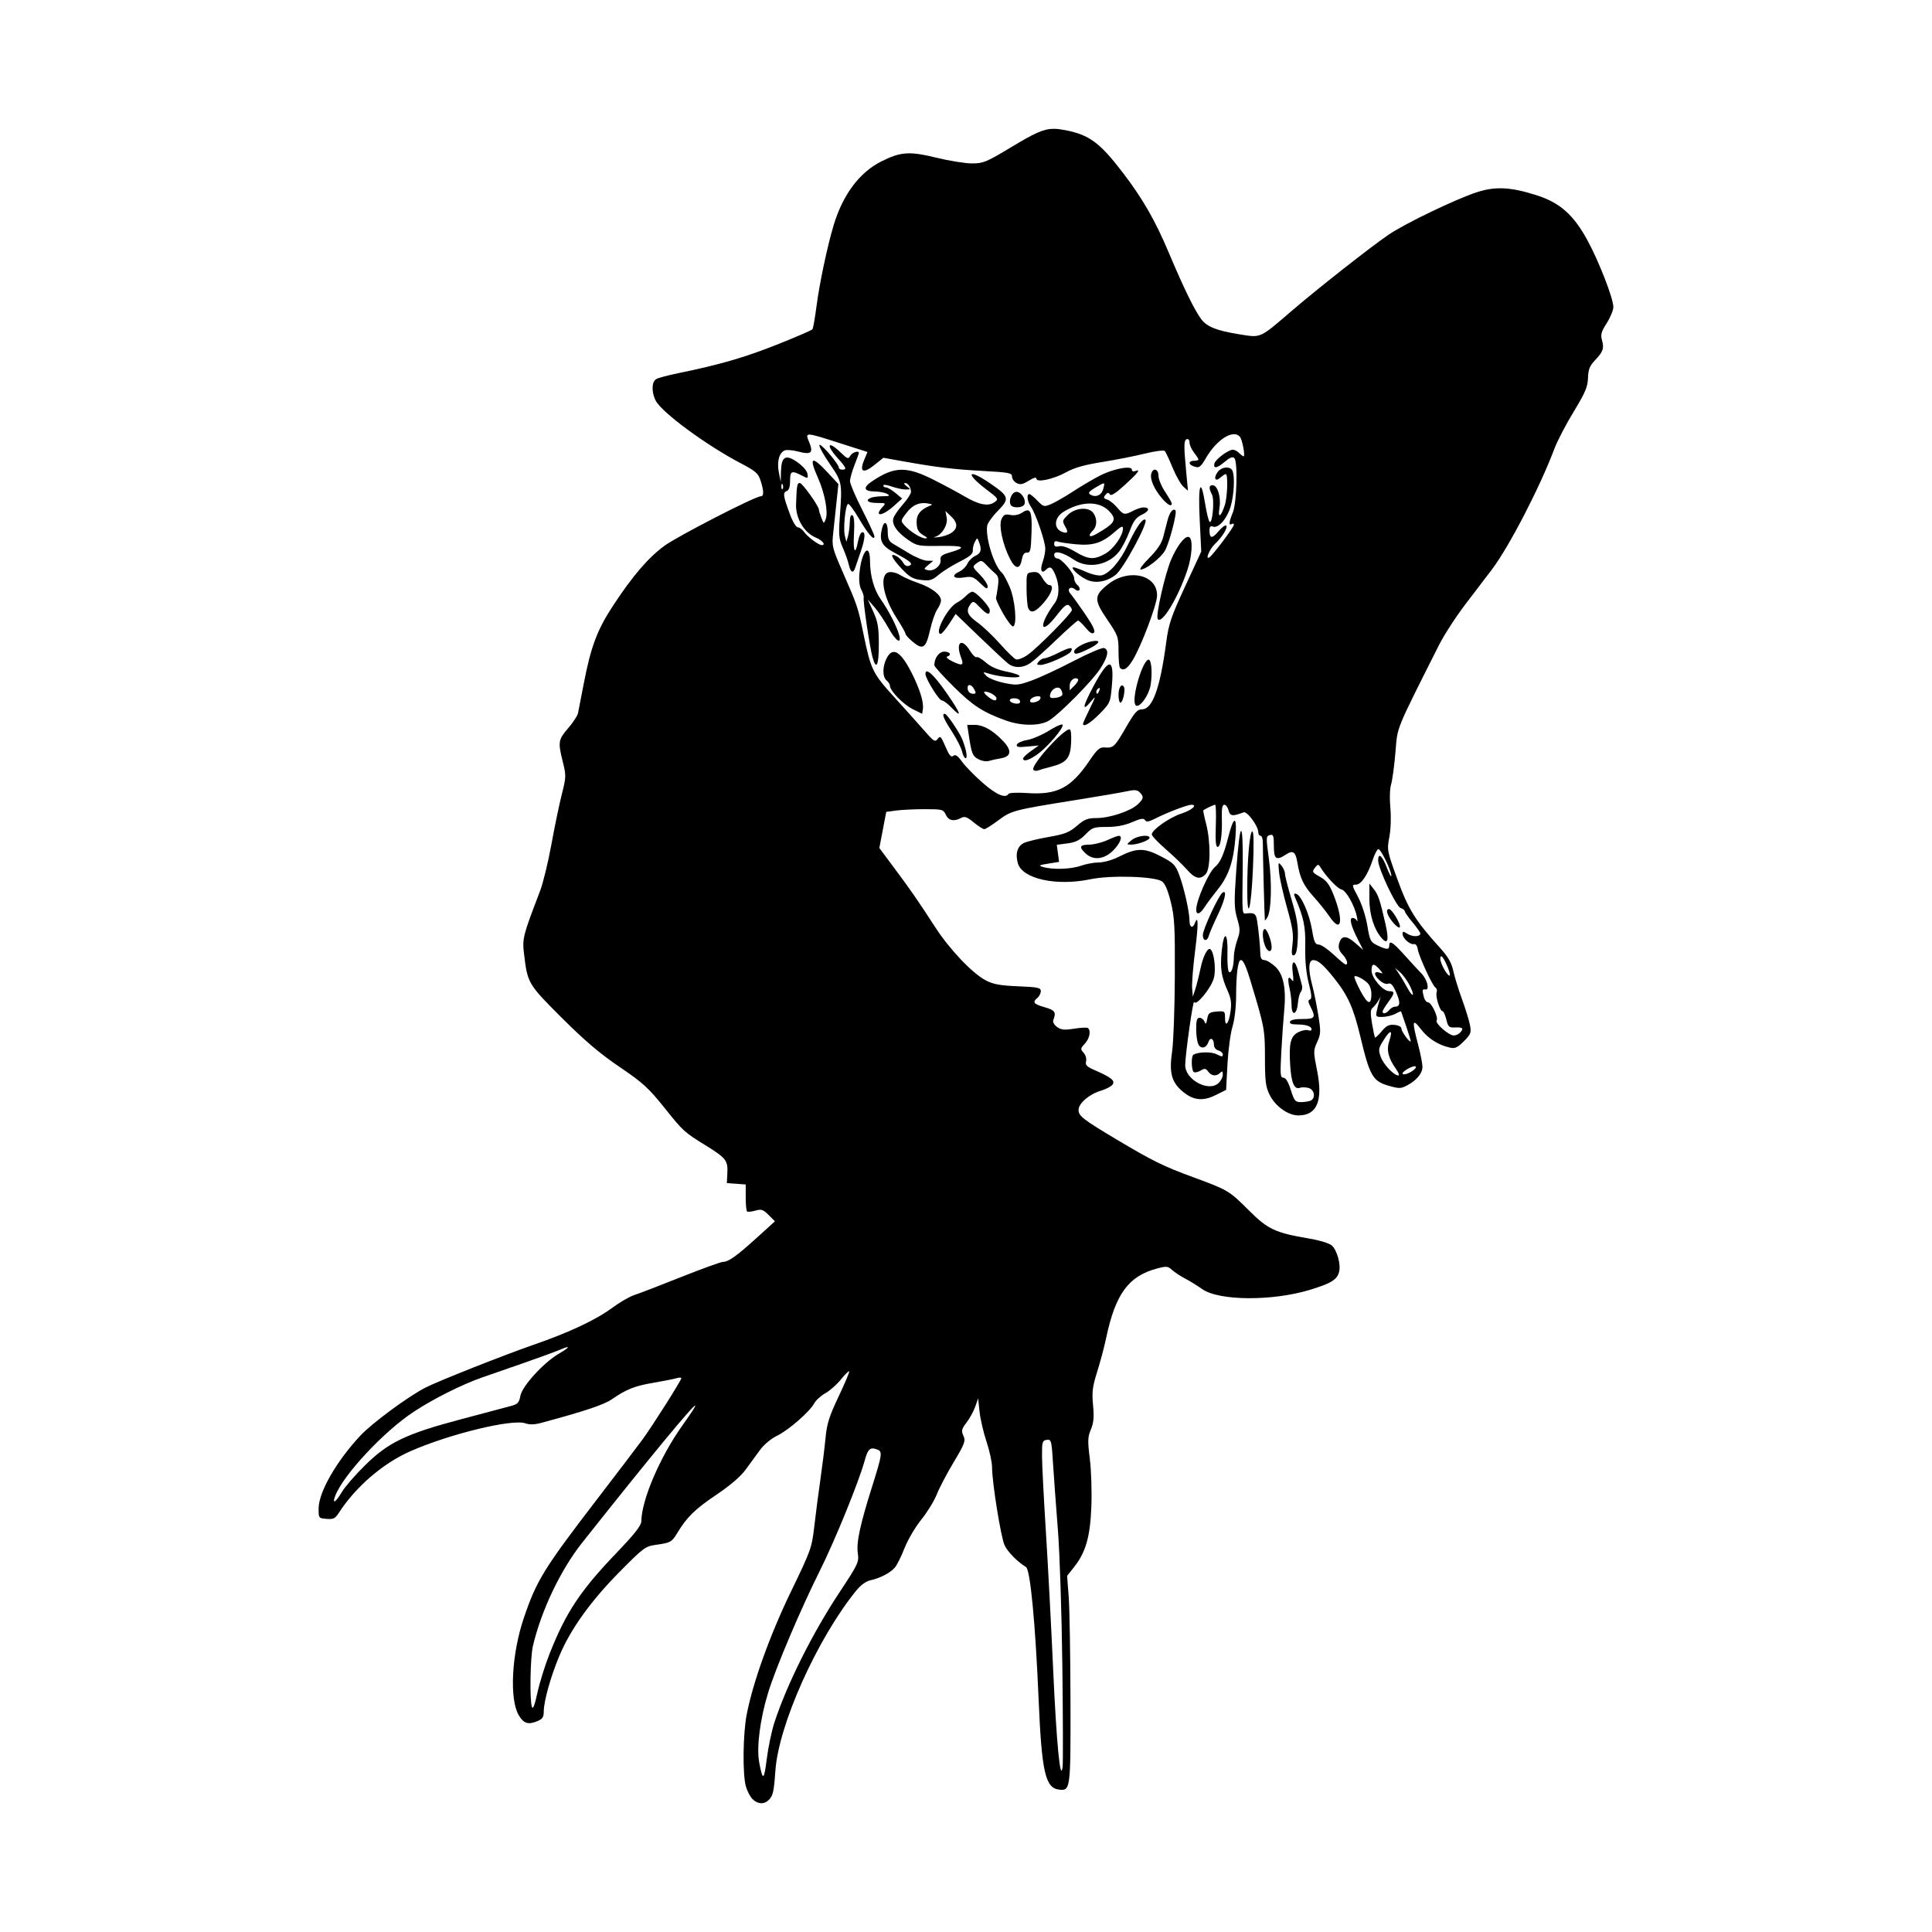 <svg width="1500" height="1500" viewBox="0 0 1500 1500" xmlns="http://www.w3.org/2000/svg">
  <!-- Original SVG transformiert und zentriert -->
  <svg x="247.372" y="100.0" width="1005.256" height="1300" viewBox="0 0 2223.41 2875.32">
    000/svg" viewBox="0 0 2223.41 2875.32">
  <path id="path556" d="M1262.06,0c-17.68.15-33.61,7.98-72.28,31.28-43.01,25.92-48.38,28.16-67.68,28.16-11.53,0-38.96-4.39-60.97-9.75-46.68-11.38-61.32-10.41-94.68,6.26-37.73,18.85-66.39,57.28-82.22,110.21-10.72,35.87-24.14,99.36-29.17,138-2.65,20.36-5.81,38.38-7.03,40.06-1.22,1.67-28.8,13.61-61.28,26.51-55.56,22.07-98.12,34.38-169.5,49-16.73,3.43-33.44,7.86-37.15,9.84-8.29,4.44-8.89,22.43-1.25,37.22,10.56,20.43,86.69,76.48,146.25,107.69,25.24,13.22,29.88,17.25,33.73,29.29,5.95,18.57,6.07,27.3.37,27.3-9.63,0-143.33,68.77-165.67,85.21-27.66,20.36-54.56,51.77-88.06,102.82-27.28,41.57-38,70.28-50.43,134.98-4.32,22.5-8.63,44.68-9.58,49.28s-8.57,16.28-16.94,25.95c-17.08,19.74-17.72,23.81-9.13,58.07,5.8,23.11,5.71,25.78-1.8,55.5-4.34,17.17-12.42,56.08-17.95,86.48-5.53,30.39-14.34,66.4-19.56,80.03-29.48,76.83-30.54,81.01-27.29,107.95,6.03,50.12,6.79,51.4,64.65,109.18,39.46,39.41,65.34,61.43,99.17,84.35,39.94,27.07,49.72,35.94,76.69,69.6,33.37,41.64,33.77,41.99,73.11,66.39,33.03,20.48,36.59,25.15,35.49,46.49l-.88,17.15,16.2,1.17,16.2,1.17v22.01c0,12.11.99,23,2.19,24.2,1.21,1.21,7.61.64,14.23-1.26,10.54-3.02,13.39-2.1,22.9,7.42l10.87,10.87-30.65,27.81c-34.95,31.71-49.11,41.84-58.56,41.87-3.64.01-36.22,11.82-72.4,26.24-36.18,14.42-72.2,28.27-80.04,30.77-7.84,2.5-24.86,12.36-37.81,21.89-28.76,21.17-73.46,42.12-136.56,64-49.93,17.31-162.49,61.91-183.81,72.83-29.94,15.33-91.89,61.01-112.22,82.76C30.98,2287.6.35,2340.83.04,2368.5c-.2,17.29-.09,17.43,13.53,18.57,11.5.96,14.84-.58,20.6-9.53,29.25-45.45,76.24-85.95,124-106.89,67.36-29.54,174.38-55.48,196.74-47.69,7.47,2.6,16.04,2.34,27.92-.87,73.56-19.85,106.77-30.91,119.98-39.94,26.16-17.89,39.5-23.23,71.75-28.73,17.16-2.93,35.05-6.46,39.77-7.84,4.72-1.39,8.57-1.45,8.57-.13,0,3.63-49.26,81.4-66.64,105.2-8.42,11.53-42.74,56.67-76.27,100.32-93.04,121.11-105.76,141.68-127.68,206.52-20.87,61.73-24.9,138.89-8.71,166.62,8.35,14.29,16.25,16.87,31.9,10.39,9.02-3.74,11.13-6.92,11.13-16.79,0-17.42,11.97-60.08,26.75-95.32,19.17-45.71,53.64-93.88,102.79-143.66,41.35-41.87,44.91-44.55,62.43-46.99,25.73-3.58,27.78-4.7,37.31-20.45,16.56-27.36,30.45-40.94,67.04-65.56,24.17-16.27,41.76-31.38,50.45-43.36,7.34-10.11,18.56-25.46,24.95-34.1,6.6-8.92,19.03-19.24,28.81-23.9,19.35-9.22,56.23-41.36,63.9-55.7,2.78-5.19,11.38-13,19.11-17.34,7.73-4.34,19.73-14.97,26.67-23.6,6.94-8.64,13.35-14.97,14.25-14.07.9.9-7.23,20.3-18.05,43.12-16.36,34.48-20.18,46.65-22.62,71.98-1.61,16.77-5.54,48.49-8.72,70.5s-7.85,57.8-10.37,79.55c-4.44,38.3-5.69,41.82-39.88,112.42-36.25,74.87-65.74,156.71-76.37,211.97-6.43,33.42-7.22,102.25-1.42,123.14,2.22,8,7.36,17.86,11.41,21.91,8.92,8.92,19.98,9.47,28.06,1.39,7.17-7.17,8.74-14.15,11.22-49.89,5.48-78.85,71.26-225.81,138.2-308.71,8.33-10.32,17.18-16.83,25.21-18.56,16.36-3.52,33.71-12.56,41.71-21.72,3.56-4.08,11.07-19.12,16.68-33.44,5.62-14.31,18.54-36.32,28.72-48.9,10.18-12.58,22.05-31.85,26.37-42.81s17.45-36.01,29.19-55.67c19.29-32.33,20.9-36.69,16.85-45.58-3.9-8.57-3.21-11.49,5.37-22.74,5.42-7.1,12.11-19.34,14.88-27.19l5.03-14.28,2.42,22.86c1.33,12.58,6.71,35.73,11.95,51.45,5.24,15.72,9.51,35.44,9.51,43.82-.03,25.72,15.25,120.94,21.54,134.18,5.46,11.5,21.73,28.02,36.74,37.31,7.42,4.59,16.1,95.83,21.74,228.46,5.25,123.38,11.51,150.92,34.94,153.76,19.75,2.39,20.06-.01,19.72-153.07-.17-77.82-1.54-157.82-3.04-177.77l-2.72-36.27,11.57-14.56c20.42-25.7,28.05-52.2,30.05-104.46.99-25.71-.2-62.62-2.65-82.02-3.87-30.79-3.64-37.18,1.82-50.25,4.82-11.54,5.68-21.14,3.74-41.84-2.13-22.69-1.02-31.59,7.1-57.34,5.29-16.76,12.19-42.68,15.32-57.59,15.93-75.79,38.27-106.47,87.08-119.57,16.49-4.42,18.92-4.21,26.1,2.31,4.36,3.95,14.46,10.62,22.44,14.81,7.98,4.19,21.17,12.32,29.3,18.07,28.97,20.48,120.91,21.01,185.97,1.06,35.68-10.94,45.86-17.27,49.21-30.62,3.23-12.86-3.51-37.08-12.61-45.31-4.14-3.74-20.92-8.87-39.08-11.94-58.01-9.8-70.43-15.61-103.27-48.34-33.87-33.77-35.99-35.03-94.57-56.52-51.28-18.82-70.52-28.22-129.31-63.24-60.91-36.28-68.59-42.18-68.59-52.7,0-11.27,18.24-26.97,38.32-32.99,8.31-2.49,17.17-7.01,19.69-10.04,5.59-6.73-1.43-12.72-28.77-24.58-15.16-6.57-18.03-9.35-16.34-15.81,1.17-4.46-.62-10.79-4.15-14.69-5.75-6.36-5.61-7.48,2.05-15.63,8.31-8.85,11-23.29,5.02-26.98-1.77-1.1-12.43-.54-23.68,1.24-16.55,2.62-22.1,2.04-29.06-3-5.12-3.71-7.7-8.54-6.38-11.94,5.23-13.44,2.96-16.8-14.82-21.91-19.23-5.53-21.56-8.58-12.38-16.2,3.14-2.61,5.72-7.77,5.72-11.47,0-5.88-4.88-6.92-39.06-8.31-30.85-1.26-42.48-3.38-55.35-10.09-23.1-12.05-62.14-53.1-87.07-91.59-29.78-45.96-41.04-62.22-70.26-101.48l-25.54-34.3,5.91-31.01,5.91-31.01,17.03-2.33c9.37-1.28,31.41-2.33,48.98-2.33,30.37,0,32.16.47,36.28,9.53,4.62,10.13,14.03,12.11,26.34,5.53,6.1-3.26,10.07-1.86,21.58,7.62,7.76,6.39,15.9,11.62,18.1,11.62s12.97-6.74,23.93-14.98c22.48-16.89,26.49-17.95,132.29-34.86,39.82-6.36,79.78-13.22,88.81-15.23,12.91-2.88,17.58-2.48,21.91,1.85,7.53,7.53,6.96,10.98-3.38,20.69-12.24,11.5-48.12,23.47-70.36,23.47-15.6,0-20.88,2.07-34.08,13.37-13.12,11.23-20.81,14.28-48.1,19.03-17.86,3.12-36.91,7.68-42.32,10.15-11.65,5.31-15.71,18.11-11.06,34.87,7.49,27.01,65.94,39.94,124.93,27.62,34.23-7.14,108.67-5.02,122.33,3.5,5.23,3.26,10.11,14.4,15.24,34.82,6.64,26.38,7.5,42.05,7.13,129.11-.23,54.49-2.32,112.08-4.63,127.97-5.24,35.97-1.3,52.15,16.5,67.79,18.83,16.53,35.62,18.73,58.07,7.59l18.13-8.99,2.31-43.82c1.27-24.1,5.13-53.14,8.57-64.52,3.7-12.2,6.28-34.1,6.31-53.35.05-36.8,3.22-61.23,7.94-61.23,5.41,0,10.16,12.19,26.13,67.01,14.36,49.3,15.42,56.2,15.42,100.37,0,39.91,1.23,49.97,7.76,63.45,9.64,19.91,31.8,35.93,49.72,35.93,32.01,0,42.47-25.26,32.01-77.26-6.46-32.14-6.46-34.03.19-48.76,6.32-14.02,6.48-18,1.84-46.59-2.79-17.19-7.35-39.84-10.14-50.32-7.43-27.91-6.79-43.82,1.74-43.82,8.05,0,17.32,8.07,35.7,31.06,23.63,29.56,33.35,51.21,44.99,100.19,15.86,66.76,21.4,76.58,47.5,84.17,18.82,5.47,21.78,5.47,32.25.06,16.59-8.58,27.01-21.08,26.93-32.32-.04-5.37-3.44-22.62-7.56-38.34-10.76-41.04-9.94-45.54,4.76-26.36,12.4,16.17,29.66,27.2,49.79,31.8,8.88,2.03,13.02.16,24.02-10.85,12.04-12.04,13.04-14.66,10.59-27.7-1.49-7.92-7.65-27.96-13.7-44.53-6.05-16.57-12.8-38.54-15-48.81-3.02-14.07-8.87-24.06-23.7-40.43-41.58-45.93-53.62-65.41-72.36-117.02-17.67-48.67-17.91-49.94-13.7-72.36,2.51-13.36,3.22-34.23,1.71-50.32-1.49-15.85-.94-32.81,1.29-40.05,2.13-6.91,5.47-31.43,7.42-54.51,3.89-46.01-1.33-33.1,74.45-183.99,8.73-17.38,29.22-49.1,45.55-70.5,16.32-21.4,36.83-48.32,45.57-59.82,29.47-38.8,82.52-141.29,107.54-207.76,4.91-13.04,19.74-41.51,32.96-63.26,19.99-32.91,24.13-42.65,24.62-57.92.47-14.73,2.85-20.76,12.07-30.51,14.06-14.87,15.95-20.41,11.89-34.78-2.59-9.17-1.1-14.4,8.21-28.91,6.25-9.75,11.37-22.25,11.37-27.78,0-14.56-24.43-77.55-44.24-114.08-23.82-43.93-47.34-64.89-87.11-77.64-44.88-14.39-71.41-15.72-103.45-5.2-36.74,12.07-123.23,53.73-151.33,72.91-31.22,21.3-121.26,92.12-166.43,130.91-55.3,47.48-52.09,46.03-88.9,40.16-39.57-6.31-56.56-13.03-66.34-26.26-11.62-15.72-30.01-53.38-54.84-112.3-24.5-58.14-46.03-95.47-81.85-141.93-38.17-49.5-56.27-62.54-97.69-70.4-7.19-1.36-13.28-2.16-19.17-2.11h0ZM1572.04,524.41c4.13,0,7.64,1.51,10.17,4.72,4.1,5.21,9.33,33.34,6.2,33.34-1.07,0-4.51-2.57-7.65-5.72-3.14-3.14-7.91-5.72-10.6-5.72-8.03,0-30.63,16.92-31.98,23.95-1.79,9.3,4.48,8.1,18.29-3.52,8.51-7.16,13.13-8.88,16.04-5.97,6.21,6.21,4.2,77.2-2.66,93.6-6.61,15.83-7.3,22.95-1.89,19.6,2.1-1.3,3.81-.8,3.81,1.11,0,4.26-36.28,52.57-42.25,56.25-7.54,4.66.67-14.77,9.86-23.35,12.2-11.38,22.45-28.08,19.2-31.27-1.54-1.51-7.47,2.84-13.2,9.67-11.06,13.19-15.53,12.76-15.53-1.49,0-6.36,1.62-8.15,5.91-6.5,9.22,3.54,24.1-13.33,30.36-34.41,5.78-19.47,7.47-50.38,3.33-61.15-3.35-8.74-19.17-7.39-25.89,2.21-7.32,10.45-3.67,17.06,5.07,9.15,3.62-3.28,7.74-5.96,9.15-5.96,4.21,0,2.89,39.78-1.77,53.73-6.87,20.55-12.08,22.95-9.03,4.16,2.97-18.28-3.32-38.84-11.88-38.84-6.34,0-6.7,5.42-1.06,15.96,4.61,8.61,1.13,50.21-3.93,47.08-1.64-1.02-5.07-14.76-7.62-30.54-7.71-47.8-12.44-34.65-9.48,26.35l2.68,55.04-27.65,59.8c-24.28,52.52-28.25,64.26-32.55,96.44-10.58,79.06-23.55,114.76-41.7,114.76-7.84,0-12.51,5.26-27.05,30.46-19.61,33.99-21.87,36.15-36.66,35.03-8.85-.67-12.84,2.77-26.59,23.02-31.64,46.59-55.2,58.79-106.71,55.26-16.44-1.13-30.85-.5-32.02,1.4-5.13,8.31-20.56,1.8-43.92-18.53-13.8-12.01-29.83-28.34-35.61-36.29-7.91-10.86-11.73-13.45-15.38-10.42-3.72,3.09-6.86-.62-13.41-15.85-7.6-17.67-9.09-19.15-13.38-13.29-4.36,5.96-6.61,4.55-23.38-14.66-10.2-11.69-33.5-37.67-51.76-57.73-36.55-40.14-39.61-46.48-52.29-107.95-9.47-45.93-10.18-48.04-35.62-106.22-18.05-41.29-18.83-44.46-16.38-66.69,1.42-12.84,4.01-37.06,5.76-53.83l3.18-30.49-17.64-19.05c-28.37-30.65-33.67-28.07-17.39,8.47,11.64,26.12,17.8,58.96,13.27,70.75-3.18,8.27-3.32,8.22-7.45-2.3-2.31-5.9-4.2-12.09-4.2-13.76,0-6.11-28.45-46.01-32.8-46.01-4.65,0-5.33,3.83-6.5,36.5-.86,24.05,13.81,48.85,33.84,57.22,11.55,4.83,18.02,13.03,10.23,12.96-5.34-.05-24.21-14.09-29.96-22.29-3.15-4.49-8.07-8.17-10.95-8.17s-8.73-9.36-13.01-20.8c-12.22-32.67-13.17-38.83-6.39-41.44,4.09-1.57,6-7.2,6-17.66,0-16.96,2.55-18.18,19.54-9.4,11.27,5.83,11.51,5.77,10.29-2.7-.72-5-8.04-13.43-17.28-19.91-20.23-14.19-27.59-9.98-28.21,16.16l-.42,17.64-3.23-16.39c-3.64-18.49.59-33.97,10.31-37.7,3.5-1.34,14.09-.37,23.53,2.15,21.62,5.78,25.9,2.01,18.31-16.16-7.39-17.68-7.75-17.69,52.19,1.47l47.9,15.31-5.75,13.77c-8.57,20.51-1.64,23.98,17.37,8.71l15.63-12.56,35.19,6.29c57.01,10.2,85.67,13.63,137.13,16.42,43.47,2.36,48.59,3.37,48.59,9.57,0,3.81,3.5,8.8,7.77,11.09,6.2,3.32,10.45,2.51,20.96-3.99,8.36-5.17,13.18-6.46,13.18-3.54,0,7.38,29.75.92,51.45-11.17,13.5-7.53,31.27-12.57,60.97-17.29,23.05-3.67,56.17-10.19,73.59-14.49,18.06-4.46,32.92-6.36,34.57-4.43,1.59,1.86,7.61,14.81,13.39,28.78,5.78,13.97,14.05,28.54,18.39,32.39l7.89,7-2.87-30.49c-4.47-47.44-4.35-56.31.82-58.08,2.74-.93,4.76,1.53,4.76,5.8s3.43,11.79,7.62,17.12c4.19,5.33,7.62,10.7,7.62,11.95s-3.43,2.26-7.62,2.26c-9.09,0-10.11,5.85-1.6,9.12,10.46,4.01,12.47,2.71,22.66-14.68,14.2-24.22,34.3-40.15,47.79-40.13h0ZM860.56,542.64c-.32-.03-.53.09-.62.37-.83,2.49,7.16,17.06,17.76,32.39,21.3,30.81,21.6,32.39,17.39,90.15-2.33,31.91-1.7,38.55,5.09,53.91,4.26,9.63,8.92,22.83,10.34,29.34,2.88,13.13,7.59,15.36,10.86,5.16,1.18-3.67,5.7-16.91,10.05-29.43,7.58-21.78,7.84-35.36.59-30.88-1.87,1.16-4.52,8.06-5.89,15.35-4.61,24.59-8.54,17.19-6.81-12.82,1.14-19.65.27-30.7-2.55-32.44-2.85-1.76-4.4,2.2-4.65,11.88-.21,7.98-1.6,18.8-3.09,24.04l-2.71,9.53-2.67-10.37c-3.08-11.97.83-51.81,5.36-54.6,1.68-1.04,9.92,9.87,18.32,24.24,15.59,26.7,27.1,40.05,27.1,31.45,0-2.47-9.43-23.01-20.96-45.64-11.53-22.63-20.96-44.76-20.96-49.18s3.43-16.73,7.62-27.37c4.19-10.63,7.62-20.13,7.62-21.1,0-4.75-11.52-.94-14.81,4.9-3.39,6.03-4.98,5.48-16.57-5.72-22.07-21.33-25.92-13.37-4.83,9.98,14.79,16.37,16.03,19.56,7.62,19.56-3.14,0-5.72-1.49-5.72-3.31,0-5.88-28.14-38.99-32.9-39.38h0ZM1388.57,581.91c-10.73.08-30.4,5.33-46.37,13.4-11.02,5.57-31.72,17.74-46.02,27.06-14.29,9.31-31.62,19.29-38.52,22.17-11.98,5-13.01,4.74-23.31-6.02-5.93-6.19-12.18-11.26-13.88-11.26-5.16,0-3.47,13.01,2.87,22.06,8.28,11.82,24.52,59.46,24.52,71.91,0,5.65-2.04,15.93-4.54,22.84-4.88,13.51-1.97,20.79,5.37,13.45,7.2-7.2,10.63-5.39,16.52,8.71,7.42,17.77,6.96,37.14-1.15,48.19-28.75,39.18-25.34,58.28,3.7,20.74,12.19-15.75,17.22-19.77,20.94-16.68,2.69,2.23,4.89,5.77,4.89,7.87,0,5.41-59.24,65.42-76.15,77.14-7.77,5.38-16.75,8.78-19.96,7.55-3.21-1.23-15.52-13.21-27.37-26.62-11.85-13.41-29.21-29.89-38.59-36.62-17.64-12.67-20.5-20.01-12.21-31.35,4.47-6.11,5.69-5.72,15.96,4.99,12.44,12.98,17.31,14.53,17.31,5.51,0-6.78-23.61-32.01-29.96-32.01-2.22,0-7.11,3.2-10.86,7.1-3.75,3.91-10.79,9.17-15.65,11.7-16.18,8.43-39.63,53.6-27.82,53.6,1.85,0,8.38-7.71,14.51-17.14l11.15-17.14,41.7,40.16c22.93,22.09,45.08,42.66,49.22,45.72,10.04,7.43,24.55,6.99,36.83-1.13,5.53-3.65,25.72-21.65,44.87-39.99,19.15-18.34,36.06-33.36,37.58-33.38,1.52-.02,7.38,5.55,13.01,12.39,7.14,8.66,11.46,11.21,14.27,8.44,2.81-2.78-1.84-12.52-15.46-32.39-10.72-15.63-21.96-31.25-24.99-34.71-6.74-7.7.19-13.8,8.15-7.19,3.1,2.57,6.1,2.88,7.41.76,1.21-1.96-.35-5.68-3.47-8.27-3.12-2.59-5.67-7.87-5.67-11.73,0-8.6-21.64-33.96-28.98-33.96-2.93,0-5.32-2.76-5.32-6.13,0-8.13,15.12-4.44,33.77,8.23,24.07,16.35,59.7,9.77,78.13-14.44,5.2-6.84,13.19-22.39,17.74-34.57,6.58-17.62,10.89-23.39,21.09-28.26,12.98-6.19,14.21-12.49,2.43-12.45-3.54.01-11.35,2.58-17.36,5.72-14.85,7.74-16.75,7.36-27.61-5.54-5.2-6.18-12.89-12.32-17.1-13.66-6.23-1.98-6.79-3.47-3.03-8.01,3.54-4.26,5.31-4.48,7.51-.92,2,3.24,9.66-1.51,25.11-15.56,23.33-21.22,28.81-28.4,18.73-24.54-3.51,1.35-6.04.33-6.04-2.42,0-2.32-3.03-3.35-7.91-3.31h0ZM1436.07,585.3c-2.45-.02-4.98,2.23-6.25,7.11-2.41,9.23,4.82,26.01,17.88,41.5,9.88,11.72,17.4,15.85,17.37,9.53,0-1.57-5.15-10.58-11.42-20.01-6.27-9.43-11.42-21.86-11.42-27.63-.01-6.73-3.01-10.49-6.16-10.51ZM1001.06,585.48h0c-16.38.13-31.53,6.84-51.39,20.31-15.14,10.26-13.36,16.72,4.67,16.97,8.33.11,18.19,1.98,21.91,4.14,5.54,3.23,4.25,3.96-7.22,4.05-7.69.06-16.69,1.16-20.01,2.43-11.25,4.32-6.09,9.12,9.81,9.12s15.54.32,9.53,6.97c-15.56,17.19-.79,16.23,18.78-1.23l14.93-13.31-11.43-9.53c-6.29-5.24-13.58-9.54-16.2-9.55-2.62-.01-4.76-1.53-4.76-3.38s6.43-1.07,14.29,1.74c7.86,2.8,18.58,5.12,23.82,5.15,9.19.04,9.27-.15,2.13-5.55-4.07-3.08-5.46-5.59-3.08-5.59,5.19,0,10.24,7.39,10.4,15.24.06,3.14-6.13,12.75-13.76,21.36-7.63,8.6-15.02,19.24-16.41,23.64-3.35,10.56,5.66,23.86,25.41,37.49,15.03,10.37,17.58,10.85,55.45,10.31,41.46-.59,45.85,2.53,15.87,11.28-13.83,4.04-16.72,6.41-15.79,12.96,1.37,9.71-11.91,20.1-22.24,17.4-6.92-1.81-6.86-2.25,1.2-8.98l8.48-7.08-10.23-.13c-5.62-.07-19.34-5.58-30.48-12.24-11.14-6.66-24.12-14.42-28.83-17.24-6.6-3.94-8.58-8.62-8.58-20.28,0-16.63-6.14-20.46-9.75-6.09-5.43,21.65-.91,30.35,22.17,42.6,27.13,14.41,32.09,18.93,24.1,21.99-3.61,1.39-7.45-.61-9.87-5.12-2.18-4.07-7.35-9.21-11.49-11.42-12.85-6.88-8.87,2.89,8.82,21.61,13.54,14.34,19.3,17.64,33.52,19.24,14.87,1.68,18.89.48,29.99-8.95,7.05-5.99,23.26-16.11,36.03-22.5,17.11-8.56,23.03-13.53,22.55-18.9-.36-4,1.19-10.74,3.46-14.98,4.08-7.63,4.14-7.63,7.06-.16,5.24,13.41,3.67,19.56-6.1,24.02-5.27,2.4-11.46,8.49-13.76,13.53-2.3,5.04-8.27,11.03-13.28,13.31-15.27,6.96-11.18,13.24,6.76,10.37,14.36-2.3,17.07-1.37,28.58,9.79,10.2,9.89,12.72,10.97,12.72,5.48,0-3.76-6.04-12.89-13.43-20.27-12.51-12.51-12.96-13.77-6.67-18.55,9.03-6.85,9.83-6.72,19.14,3.21,4.42,4.72,10.93,10.97,14.47,13.9,4.94,4.1,5.91,9.06,4.2,21.54-1.22,8.92-2.71,17.87-3.3,19.88-.59,2.02,4.92,14.17,12.26,27,7.34,12.83,15.05,22.75,17.15,22.05,7.13-2.41,3.47-45.32-5.73-67.21-4.84-11.53-10.86-22.68-13.36-24.78-13.34-11.19-28.7-59.82-25.52-80.78.7-4.62,8.95-16.18,18.33-25.69,20.67-20.97,19.57-24.81-13.61-47.46-38.05-25.97-43.08-17.51-6.26,10.54,21.36,16.27,21.66,16.76,13.76,22.29-10.56,7.4-26.92,4.07-51.43-10.45-10.48-6.21-34.36-19.01-53.07-28.46-21.86-11.03-38.05-16.75-53.05-17.02-.53,0-1.06-.01-1.59,0h0ZM1347.83,608.95c2.15-.08,1.25,3.05-.52,9.73-2.89,10.87-13.37,15.12-22.57,9.15-3.74-2.43-1.46-5.41,8.79-11.46,8.13-4.8,12.4-7.35,14.3-7.42ZM795.77,609.52c.35.05.76.64,1.21,1.78,1.1,2.75.96,6.04-.3,7.3s-2.17-.98-2-5c.11-2.77.51-4.17,1.09-4.08ZM1198.26,623.44c-7.78,0-14.22,15.18-9.6,22.65,3.67,5.93,21,4.9,23.41-1.39,3.13-8.15-5.39-21.26-13.81-21.26ZM1039.63,642.75c2.19.03,4.46.26,6.83.67,8.52,1.47,8.58,1.71,1.34,4.71-14.11,5.84-20.96,14.5-20.9,26.4.07,13.6,2.67,18.37,13.28,24.39,5.35,3.04,5.92,4.35,1.9,4.42-7.36.13-26.54-11.73-35.76-22.11-7.08-7.96-7.03-8.28,3.03-21.47,9-11.8,18.45-17.19,30.28-17.01ZM1325.27,643.5c12.52.24,23.57,4.37,31.62,12.42,13.13,13.13,11.37,19.61-8.79,32.4-17.47,11.08-24.02,13.58-24.02,9.17,0-1.2,2.57-4.75,5.72-7.89,7.15-7.15,7.35-20.54.44-29.98-7.98-10.91-31.24-9.01-43.82,3.59-9.77,9.78-9.84,10.22-3.48,21.32q7.29,12.72-6.24,7.62c-15.08-5.73-13.67-24.49,2.61-34.51,15.71-9.67,31.78-14.4,45.97-14.13h0ZM1468.91,654.03c-3.76.05-8.22,7.06-11.09,18.16-2.01,7.77-5.47,21.09-7.68,29.6-2.71,10.44-10.49,21.91-23.9,35.25-10.93,10.88-17.48,19.78-14.54,19.78,8.85,0,33.89-19.32,41.42-31.97,7.51-12.6,21.59-66.37,18.25-69.71-.77-.77-1.6-1.12-2.46-1.11ZM1216.94,655.23c-2.26.11-5.12,1.46-8.69,3.8-6.01,3.94-13.52,5.43-20.4,4.05-8.98-1.8-11.64-.52-15.2,7.28-4.97,10.9,2.02,43.49,14.63,68.19,9.15,17.93,17.04,18.54,20.22,1.56,1.7-9.06,4.38-12.75,9-12.39,5.7.45,6.73-4.01,7.69-33.44.94-28.62-.47-39.4-7.26-39.06ZM1076.28,656.33l9.57,8.99c12.03,11.3,12.18,21.02.45,28.71-5.02,3.29-14.88,6.54-21.91,7.23-7.03.69-9.82.5-6.19-.43,11.92-3.04,22.81-20.86,20.33-33.26l-2.25-11.25ZM1418.21,670.96c-5.32.49-15.7,16.32-28.79,44.05-12.86,27.24-31.02,48.33-44.55,51.73-4.97,1.25-16.38-1.22-26.65-5.77-9.88-4.37-19.73-7.95-21.89-7.95-6.31,0,8.19,14.03,21.37,20.67,15.21,7.67,34.51,4.8,50.79-7.56,13.42-10.19,57.13-91.17,51.19-94.84-.29-.18-.61-.29-.96-.32-.16-.02-.33-.02-.5,0ZM1379.71,683.38c1.11.03,1.53,1.06,1.53,2.99,0,12.33-16.14,35.26-30.5,43.34-19.14,10.76-28.75,10.11-51.43-3.46-12.23-7.31-22.13-10.68-27.63-9.39-6.2,1.45-8.57.29-8.57-4.19,0-4.09,2.05-5.41,6.04-3.88,3.32,1.27,17.47,3.38,31.44,4.67,29.46,2.73,44.84-2.19,66.65-21.33,6.88-6.04,10.63-8.79,12.48-8.75ZM1493.18,700.75c-6.97-.15-19.15,15.87-29.14,38.93-10.45,24.11-26.79,96.04-23.16,101.92,6.6,10.68,34.95-35.94,50.97-83.82,8.14-24.32,9.79-52.45,3.31-56.45-.6-.37-1.27-.56-1.99-.57h0ZM942.01,724.17c-4.58-.25-11.05,14.94-13.28,38.77-1.15,12.24.05,22.84,3.21,28.58,2.77,5.02,4.6,11.25,4.08,13.86-1.26,6.2,10.03,82.62,14.91,101.01,6.55,24.64,11.13,15.98,11.09-20.96-.03-29.33-1.63-38.77-9.51-56.21l-9.47-20.96,11.62,13.34c6.39,7.34,17.06,23.2,23.72,35.25,12.92,23.38,23.57,30,18.21,11.32-4.21-14.68-18.26-41.75-31.09-59.91-11.69-16.55-18.46-40.37-18.6-65.51-.07-12.73-2.15-18.43-4.9-18.58h0ZM1228.9,761.12c-.91.02-1.88.09-2.92.21-10.38,1.19-10.51,1.54-10.31,27.94.11,14.7,1.34,29.71,2.74,33.34,4.09,10.65,12.67,7.71,27.25-9.32,13.67-15.98,17.78-29.78,8.87-29.82-2.62-.01-7.75-5.27-11.4-11.69-4.63-8.13-7.88-10.77-14.23-10.66h0ZM982.34,761.17c-.7,0-1.36.04-1.96.12-18.24,2.59-12.02,41.48,12.75,79.8,8.06,12.48,14.66,24.19,14.66,26.03s5.37,7.86,11.94,13.39c17.92,15.08,23.07,11.8,30.11-19.2,3.36-14.81,8.99-31.04,12.52-36.07,3.52-5.03,6.41-11.9,6.41-15.26,0-9.79-15.85-21.99-38.87-29.91-11.74-4.04-25.71-10.2-31.04-13.69-4.66-3.05-11.61-5.19-16.51-5.22h0ZM1399.43,766.56c-14.43-.15-30.54,4.91-44.37,16.08-23.66,19.11-23.8,26.31-1.12,59.72,18.93,27.9,19.68,29.99,19.68,54.93,0,14.26,1.14,27.07,2.54,28.47,5.89,5.89,12.86,1.56,22.02-13.66,14.81-24.61,41.17-94.43,41.6-110.19.6-22.2-17.84-35.12-40.35-35.36h0ZM1334.92,879.31c-1.9-.02-4.49.28-7.79.94-13.95,2.79-29.73,12.16-29.73,17.66s5.71,4.55,24.67-4.66c16.27-7.91,21.07-13.87,12.85-13.94h0ZM1103.93,882.81c-5.11.22-6.61,9.45-.77,24.82,5.3,13.94,2.7,15.26-14.26,7.21-7.93-3.77-12.28-7.56-9.66-8.44,8.38-2.8,5.1-8.58-4.86-8.58-9.01,0-17.06,11.05-17.06,23.42,0,2.13,15.01,18.74,33.34,36.91,32.87,32.57,50.24,43.8,89.67,57.99,26.5,9.54,58.25,9.58,73.8.09,18.55-11.31,75.23-68.75,88.51-89.69,13-20.5,15-31.58,6.3-34.92-3.08-1.18-26.73,8.88-52.56,22.36-25.82,13.48-58.14,28.52-71.82,33.42-23.23,8.33-26.41,8.59-48.28,3.95-12.88-2.73-26.32-8.18-29.88-12.11-6.22-6.87-6.05-7.01,4.62-3.63,17.44,5.54,50.31,8.47,52.64,4.7,1.16-1.88-8.53-5.52-21.54-8.08-16.23-3.19-27.64-8.16-36.36-15.81-6.99-6.14-14.17-10.25-15.96-9.14-1.79,1.11-6.97-4-11.52-11.35-5.69-9.21-10.88-13.28-14.38-13.13h0ZM1291.18,891.82c-3.17-.05-9.8,2.5-19.95,7.65-10.62,5.38-21.73,9.78-24.68,9.78s-7.51,2.57-10.12,5.72c-3.96,4.77-3.42,5.72,3.24,5.72,10.03,0,48.2-16.68,51.91-22.69,2.52-4.07,2.4-6.13-.4-6.17ZM988.09,898.35c-4.69-.13-8.85,3.46-12.6,10.71-7.41,14.33-7.46,32.19-.1,38.3,3.14,2.61,5.72,6.72,5.72,9.13,0,8.51,22.9,32.02,38.97,40l16.28,8.09,1.32-8.43c1.76-11.22-5.41-34.32-19.01-61.28-12.22-24.22-22.22-36.28-30.58-36.52h0ZM1425.06,911.58c-9.86,1.1-28.43,62.72-23.07,76.55,4.33,11.18,23.84-13.43,26.92-33.97,3.14-20.92,1.13-43.14-3.85-42.59ZM1357.9,919.99c-5.14.16-14.11,12.54-27.26,37.15-18.74,35.05-20.45,45.41-4.34,26.28,8.98-10.66,8.86-9.96-2.07,12.42-6.37,13.04-11.58,24.61-11.58,25.72,0,6.77,12.33-.54,28.38-16.83,18.2-18.48,18.61-19.42,21.19-48.59,2.14-24.26.83-36.31-4.31-36.15h0ZM1044.67,931.77c-1.69-.04-2.59,1.38-2.59,4.36,0,7.97,23.22,45.52,28.15,45.52,2.6,0,9.65,5.14,15.68,11.43,20.24,21.13,17.37,11.69-7.26-23.82-16.68-24.06-28.91-37.37-33.98-37.5ZM1300.33,943.5c1.35.03,2.63.53,3.69,1.59,1.37,1.37-1.28,6.24-5.88,10.84l-8.36,8.36v-8.59c0-6.61,5.74-12.33,10.56-12.21ZM1117.64,955.13c2.38,0,5.67,2.6,8.28,7.47,3.16,5.9,2.9,7.62-1.14,7.62-6.6,0-10.3-3.65-10.3-10.16,0-3.34,1.3-4.92,3.15-4.93h0ZM1379.67,955.87c-3.18-.05-6.05,6.74-6.05,16.48,0,7.21,1.5,13.11,3.34,13.11,4.06,0,8.92-22.27,5.91-27.13-1.04-1.68-2.13-2.45-3.19-2.47ZM1268.73,959.59c2.33-.09,4.46.83,5.86,3.02,2,3.14,3.11,7.43,2.46,9.53-.65,2.1-5.92,4.37-11.7,5.05-8.25.97-10.24-.18-9.23-5.31,1.39-7.04,7.49-12.09,12.63-12.28ZM1340.6,960.24c1.03.03,1.15,1.52.17,4.07-2.53,6.6-5.26,7.81-5.26,2.33,0-1.97,1.69-4.63,3.77-5.91.54-.33.99-.49,1.33-.48h0ZM1144.27,966.54c7.18-.18,19.75,7.1,19.75,11.44,0,5.78-5.99,4.33-15.77-3.82-5.15-4.29-6.85-7.55-3.98-7.62h0ZM1235.33,974.4c3.7-.06,5.01,1.27,4.08,4.08-.92,2.8-5.59,5.66-10.38,6.36-5.91.87-8.16-.36-7.02-3.81.92-2.8,5.59-5.66,10.38-6.36,1.11-.16,2.09-.25,2.94-.27h0ZM1194.31,977.93c3.89,0,8.14,1.16,9.56,3.46,1.21,1.95.88,4.22-.73,5.04-4.68,2.4-16.26-1.2-16.26-5.06,0-2.3,3.53-3.45,7.43-3.45ZM1075.42,1004.62c-5.71-.2-2.56,7.73,12.12,30.44,8.24,12.75,16.09,28.24,17.45,34.43,1.36,6.19,4.08,11.25,6.05,11.25,3.6,0,1.52-12.71-4.97-30.49-4.42-12.09-26.86-45.5-30.65-45.63ZM1276.32,1022.94c-3.27.17-11.91,4.2-21.6,10.26-11.93,7.46-28.93,14.8-37.79,16.31-8.86,1.51-16.89,5.11-17.85,7.99-1.38,4.15,2.35,4.85,17.94,3.35l19.69-1.89-13.48,9.59c-7.41,5.27-13.48,11.03-13.48,12.79,0,6.23,10.47,3.07,25.15-7.59,17.26-12.53,44.63-44.72,42.77-50.3-.13-.39-.6-.56-1.36-.52h0ZM1113.81,1023.57l2.44,16.2c5.04,33.4,6.55,37.28,16.64,42.73,5.59,3.02,13.6,4.42,17.79,3.11,4.19-1.31,13.62-3.39,20.96-4.63,18.16-3.06,19.22-13.76,3.01-30.44-17.64-18.15-33.33-26.94-48.12-26.95h-12.72ZM1289.53,1031.2c-11.13,0-66.72,61.98-62.18,69.33,1.22,1.98,4.84,2.59,8.04,1.36,3.2-1.23,12.89-4.01,21.53-6.19,27.39-6.9,33.9-14.49,35.29-41.16.74-14.14-.32-23.34-2.68-23.34ZM1539.49,1160.76c1.39,0,1.93,16.29,1.2,36.21-.92,25.34-.02,36.2,3.03,36.2,5.19,0,8.15-20.4,7.33-50.5-.43-15.56.81-21.91,4.27-21.91,2.68,0,5.98,4.42,7.34,9.82,2.48,9.9,6.84,10.45,25.66,3.22,6.23-2.39,25.37,23.66,25.37,34.52,0,3.19,1.77,5.79,3.93,5.79s3.89,5.57,3.83,12.39c-.12,15.74,2.85,129.88,3.45,132.42.25,1.05,2.25-1.19,4.45-4.98,6.78-11.65,7.93-59.75,2.42-100.51-4.97-36.74-4.88-38.9,1.67-40.61,6.06-1.58,6.92.76,6.92,18.79,0,22.76,4.08,25.6,20.93,14.56,11.81-7.74,16.31-4.74,19.26,12.85,4.64,27.66,10.46,40.07,27.9,59.46,9.71,10.8,21.94,26.02,27.18,33.82,20.79,30.96,25.18,8.19,7.15-37.1-7.14-17.95-12.07-24.44-23.32-30.75-13.22-7.41-13.85-8.53-8.65-15.35,4.83-6.33,6.1-6.56,9.07-1.65,9.7,16.07,29.96,37.59,36.46,38.73,7.91,1.38,22.9,27.83,26.65,47.01,1.24,6.29,1.24,9.29,0,6.67-1.24-2.62-4.56-4.76-7.38-4.76-6.34,0-2.93,13.6,9.58,38.1l8.64,16.93-13.84-12.15c-15.31-13.44-24.04-12.94-27.68,1.58-1.65,6.55.06,11.87,5.75,17.93,7.77,8.28,10.76,17.65,5.62,17.65-1.35,0-10.71-7.72-20.8-17.15-10.08-9.43-21.58-17.15-25.55-17.15-5.94,0-7.96-4.47-11.4-25.2-4.53-27.33-18.5-59.22-27.09-61.85-3.98-1.22-4.57.22-2.27,5.54,15.23,35.34,18.36,50.45,17.7,85.31-.46,24.07,1.56,45.04,6.01,62.58,5.11,20.1,5.59,26.74,2.04,27.93-3.54,1.18-3.3,4.18,1,12.5,9.54,18.44,7.71,21.19-13.98,21.01-12.42-.1-20.24,1.59-21.28,4.6-1.11,3.22,2.69,4.76,11.7,4.76,15.83,0,25.4,3.18,25.4,8.44,0,2.1-2.68,2.78-5.96,1.52-3.28-1.26-10.92.28-16.98,3.41-13.38,6.92-16.28,19.3-13.68,58.36,1.92,28.84,7.2,40.64,16.57,37.05,2.97-1.14,9.56-1.03,14.63.24,10.72,2.69,12.98,18.29,3.2,22.04h-.01c-3.32,1.27-10.72,2.31-16.45,2.31-9.29,0-11.14-2.27-17.03-20.96-4.36-13.82-8.67-20.96-12.65-20.96-5.32,0-5.75-5.4-3.59-44.78,1.35-24.63,3.5-55.45,4.78-68.5,3.87-39.4-.94-64.09-15.05-77.32-6.66-6.24-15.1-11.35-18.77-11.36-4.66-.01-6.76-3.18-6.96-10.5-.4-14.39-3.14-42.24-5.62-57.16-2.02-12.16-4.56-13.94-17.91-12.58-8.13.83-7.73,5.44-6.79-77.92.97-85.99-4.72-84.64-10.95,2.6-3.96,55.54-3.78,66.17,1.43,84.11,5.36,18.44,5.38,22.2.18,36.94-3.18,9.02-5.81,21.76-5.84,28.31-.07,16.73-3.97,29.37-8.24,26.73-1.99-1.23-3.24-15.27-2.77-31.19,1.1-37.65-6.2-41.38-9.85-5.04-2.97,29.6-.83,43.99,10.21,68.53,5.78,12.85,6.9,20.88,4.93,35.25-2.92,21.24-9.47,28.84-9.47,10.99,0-11.4-.58-11.84-14.27-10.71-12.51,1.04-14.52,2.6-16.3,12.62-1.59,8.97-2.59,10-4.66,4.76-1.45-3.67-5.26-6.67-8.47-6.67-4.47,0-5.84,4.51-5.84,19.3,0,10.62,1.74,22.56,3.87,26.53,4.56,8.52,13.88,6.18,17.22-4.33,2.88-9.06,9.4-5.73,9.4,4.8,0,4.55,3.15,8.58,7.62,9.75,4.19,1.1,7.62,4.26,7.62,7.04,0,4.11-1.91,4.06-10.31-.3-9.27-4.81-31.86-4.43-40.19.68-4.16,2.55-3.5,27.13.8,29.79,2.01,1.24,7.26.06,11.66-2.63,6.82-4.16,8.75-3.9,12.96,1.78,5.76,7.76,14,8.6,20.5,2.1,3.56-3.56,4.57-2.84,4.57,3.22,0,4.29-3.39,10.86-7.54,14.61-17.32,15.67-57.58-6.52-57.01-31.42.47-20.6,13.65-113.2,15.4-108.13,2.85,8.27,29.09-23.51,33.78-40.9,3.93-14.6.72-43.07-5.56-49.35-4.58-4.58-12.95,11.34-17.45,33.19-2.42,11.77-6.35,27.4-8.73,34.74l-4.33,13.34-1.21-14.68c-.66-8.07,1.63-36.93,5.1-64.12,5.79-45.39,5.64-63.25-.41-47.5-3.77,9.82-9.21,7.33-9.21-4.22,0-15.06-9.41-56.86-17.78-79-6.49-17.17-9.54-20.21-31.85-31.77-28.43-14.73-41.32-14.49-72.5,1.31-10.36,5.25-25.21,9.43-33.5,9.43s-22.18,2.57-31.09,5.72c-16.92,5.97-48.46,6.99-64.78,2.1-8.28-2.48-7.11-3.24,9.01-5.83l18.54-2.98-1.97-14.66-1.97-14.66,18.37-2.44c14.04-1.86,21.31-5.47,30.86-15.32,11.62-11.99,14.19-12.89,36.76-12.89,16.43,0,30.46-2.66,43.42-8.24,14.78-6.36,19.83-7.15,22.1-3.47,2.27,3.67,6.46,2.98,18.23-3.03,19.49-9.94,54.72-23.37,61.33-23.37,11.4,0,.86,9.29-17.21,15.18-20.38,6.64-50.75,28.03-50.75,35.73,0,2.5,10.72,13.86,23.82,25.24,13.1,11.38,29.52,27.2,36.5,35.14,14,15.96,22.93,18.02,32.46,7.48,8.26-9.12,8.52-55.32.5-86.14-3.19-12.27-5.34-22.68-4.76-23.15,3.01-2.44,18.04-9.5,20.22-9.5h0ZM1572.79,1188.19c-2.22.22-5.87,9.15-10.37,26.87-7.91,31.13-13.95,44.86-23.06,52.42-10.93,9.07-32.18,57.29-32.31,73.33-.08,9.88,6.49,8.09,14.03-3.81,3.65-5.76,13.95-19.6,22.88-30.75,18.84-23.51,27.16-47.91,30.42-89.29,1.53-19.38.77-29.01-1.6-28.78ZM1603.37,1206.49c-4.46,0-8.68,47.91-8.71,98.89-.04,59.4,6.81,34.88,9.79-35.06,1.77-41.63,1.4-63.83-1.08-63.83ZM1419.54,1214.04c-7.23-.05-17.93,2.84-23.6,7.57-8.78,7.31-8.8,7.5-.99,7.62,11.02.17,32.01-7.49,32.01-11.68,0-2.39-3.09-3.48-7.42-3.51h0ZM1374.03,1214.11c-1.87,0-10.87,3.39-20.01,7.54-9.14,4.15-23.04,7.58-30.9,7.62-16.32.1-17.87,4.07-5.95,15.18,13.22,12.32,31.84,10.27,47.3-5.19,12.19-12.19,17.12-25.15,9.56-25.15h0ZM1819.95,1236.98c4.3,0,22.39,37.34,22.15,45.73-.09,3.14-3.62-3.29-7.85-14.29-7.9-20.55-14.78-26.15-14.78-12.04,0,13.9,30.89,79.29,38.61,81.74,3.92,1.24,7.12,3.7,7.12,5.45s6,10.38,13.34,19.16c7.34,8.78,13.34,17.39,13.34,19.14,0,5.76-13.19,6.14-21.91.64-7.45-4.7-8.57-4.67-8.57.16,0,7.29,12.87,18.8,19.44,17.38,3-.65,5.74,2.87,6.55,8.41,1.82,12.32,25.12,62.95,30.51,66.28,2.27,1.41,3.2,5,2.05,7.99-2.49,6.49,5.48,32.43,9.96,32.43,1.73,0,4.7,6.43,6.6,14.29,3.15,12.99,4.57,14.24,15.62,13.73,12.93-.6,14.98,1.93,7.58,9.33-2.52,2.52-7.23,4.53-10.48,4.47-8.65-.15-32.27-20.91-29.29-25.73,3.33-5.39-9.07-31.32-14.99-31.32-2.51,0-5.6-3.86-6.86-8.58-3.32-12.4-2.97-14.4,2.36-13.34,8.01,1.6,3.42-17.21-6.73-27.59-5.14-5.26-18.2-19.43-29.02-31.48-20.18-22.48-26.18-26.2-26.18-16.2,0,7.28-4.25,7.2-20.15-.38-11.97-5.71-13.09-7.9-17.51-34.19-2.68-15.98-9.57-37.18-15.96-49.16-10.67-19.99-10.85-21.06-3.52-21.06,8.98,0,20.05-16.44,28.86-42.87,3.32-9.96,7.69-18.1,9.71-18.1h0ZM1649.23,1261.3c-1.29.11-.98,4.58.13,15.69,1.04,10.48,7.22,37.92,13.72,60.97,9.58,33.96,11.35,45.81,9.3,62.41-2.03,16.51-1.5,20.15,2.74,18.75,3.66-1.21,5.6-9.91,6.37-28.65.87-21.18-1.36-35.22-10.48-65.93-6.37-21.46-11.59-41.9-11.59-45.41s-2.69-9.73-5.98-13.79c-2.09-2.59-3.44-4.1-4.21-4.03h0ZM1804.4,1296.04v26.67c0,27.2,8.19,52.76,21.67,67.66,9.99,11.04,12.16,2.65,6.17-23.84-9.51-42.07-12.53-51.12-20.31-60.97l-7.53-9.53ZM1554.82,1310.67c-.64-.06-1.45.21-2.45.83-6.44,3.98-33.95,63.08-33.95,72.94,0,10.87,7.6,11.59,10.38.97,1.12-4.29,7.82-19.86,14.89-34.61,11.22-23.42,15.58-39.74,11.14-40.13h0ZM1838.22,1339.87c-6.67,0-3.45,10.9,6.81,23.09,5.67,6.74,10.95,10.3,11.75,7.92,1.75-5.26-13.65-31.02-18.55-31.02h0ZM1624.75,1374.16c-4.54,0-4.39,16.06.28,28.33,4.31,11.33,11.53,13.04,11.53,2.72s-7.84-31.05-11.8-31.05h0ZM1927.68,1420.93c2.12.03,6.29,6.83,11.29,18.97,3.23,7.86,4.62,14.29,3.08,14.29-4.25,0-15.87-21.22-15.87-28.98,0-2.91.54-4.3,1.5-4.28ZM1674.45,1431.45c-2.18.08-3.22,6.17-1.65,17.98,1.7,12.8,1.28,16.46-1.46,12.5-6.16-8.91-7.98-3.09-4.17,13.33,1.93,8.32,3.55,21.71,3.6,29.74.12,19.56,9.18,16.71,10.85-3.42.68-8.2,2.97-16.98,5.08-19.53,2.11-2.55,2.95-7.71,1.85-11.48-1.1-3.77-3.88-14.14-6.18-23.05-2.71-10.5-5.66-15.78-7.7-16.06-.07,0-.14-.01-.21-.01h0ZM1811.68,1435.59c2.21.01,5.51,2.62,10.06,7.81,6.38,7.26,6.46,7.98.71,5.88-10.51-3.83-11.15,3.06-1.15,12.45,5.51,5.18,11.68,7.71,15.35,6.3,4.57-1.75,8.07,2.02,13.73,14.81,7.68,17.36,7.06,24.69-2.09,24.69-2.76,0-7.16,2.57-9.77,5.72-5.12,6.16-11.43,7.63-11.43,2.65,0-1.69,4.29-8.88,9.53-15.98,11.53-15.63,11.87-19.05,1.85-19.05-10.82,0-30.18-22.51-30.32-35.25-.07-6.71,1.03-10.04,3.53-10.02ZM1848.31,1440.85l8.85,7.62c4.87,4.19,12.22,14.22,16.33,22.28,9.85,19.29,5.99,22.77-4.22,3.81-4.34-8.06-10.84-18.95-14.43-24.19l-6.53-9.53ZM1780.36,1455.03c4.96,0,17.87,7.66,22.8,14.08,2.55,3.33,4.67,10.33,4.71,15.57.14,21.02-6.02,19.73-18.62-3.91-6.83-12.82-11.55-24.18-10.48-25.25.34-.34.88-.49,1.59-.49h0ZM1823.86,1490.39l-2.46,7.62c-1.35,4.19-3.36,12.09-4.47,17.56-1.86,9.19-1.05,9.9,10.75,9.48,7.01-.25,16.76-2.72,21.65-5.48,4.9-2.76,9.19-4.46,9.54-3.76.35.69,4.38,12.38,8.95,25.97,4.57,13.59,7.97,25.04,7.56,25.45-2.02,2.02-15.9-16.99-15.9-21.78,0-3.38-4.59-5.96-11.88-6.67-9.43-.92-13.97,1.34-22.07,10.96-5.61,6.66-10.77,11.47-11.48,10.68-.71-.79-3.01-11.67-5.13-24.19-2.96-17.51-2.74-23.66.97-26.68,2.65-2.15,6.87-7.34,9.38-11.54l4.57-7.62ZM1840.27,1551.26c2.12-.26,1.72,4.84-1.7,15.21-5.11,15.49-1.81,29.24,11.5,47.94,4.41,6.2,6.32,11.26,4.24,11.26-7.76,0-25.55-18.65-30.29-31.75-4.53-12.52-4.14-14.8,5.07-29.38,5.46-8.65,9.3-13.05,11.17-13.28ZM1882.33,1609.85c3.27.03,2.86,2.74-2.84,7.14-7.54,5.83-18.1,8.77-18.1,5.03,0-1.88,5.14-5.98,11.43-9.12,4.26-2.13,7.55-3.07,9.51-3.06ZM427.34,2092.12c2.57.05-2.63,4.2-15.35,11.66-25.75,15.09-62.38,55.29-65.49,71.88-2.25,12.01-4.54,14.45-16.49,17.63-7.63,2.03-46.45,12.35-86.28,22.93-94.08,25-123.95,39.38-164.3,79.12-16.54,16.28-34.35,36.85-39.58,45.7-10.53,17.81-17.08,21.65-11.39,6.68,13.68-35.98,83.3-110.62,134.84-144.56,33.87-22.3,82.72-46.8,117.68-59.01,10.96-3.83,42.21-14.69,69.46-24.15,27.25-9.45,55.97-19.97,63.83-23.36,7.19-3.1,11.54-4.56,13.08-4.53ZM646.62,2192.56c1.47.07-5.33,10.78-21.4,33.3-38.85,54.45-70.47,128.04-71.07,165.42-.12,7.26-11.26,21.46-42.13,53.69-62.92,65.7-87.25,102.38-115.68,174.39-7.66,19.41-16.95,49.34-20.65,66.5-4.41,20.52-7.6,28.87-9.32,24.41-4.13-10.77-3.02-84.83,1.56-104.51,14.19-60.9,47.47-130.85,84.44-177.5,117.27-147.98,190.01-235.91,194.25-235.71ZM1252.94,2251.16c5.37.14,6.01,5.84,8.17,40.23,1.42,22.65,5.17,73.76,8.33,113.58,3.2,40.18,6.63,144.48,7.72,234.36,1.08,89.08,1.3,167.1.48,173.39-3.82,29.43-10.55-39.76-16.3-167.67-3.39-75.45-9.06-182.63-12.58-238.17-3.53-55.54-6.46-112.99-6.52-127.66-.09-24.43.59-26.77,8.09-27.84.98-.14,1.84-.23,2.61-.21ZM951.73,2266.14c2.24.07,4.88.81,8.11,2.05,8.62,3.31,7.79,8.97-9.1,62.56-21.14,67.06-27.56,96.95-24.81,115.58,2.22,15.04.66,18.32-32.32,68.19-45.58,68.91-89.65,157.18-110.83,221.98-4.79,14.67-10.74,42.97-13.21,62.88-4.64,37.37-6.92,38.37-12.99,5.72-4.79-25.77,1.48-74.37,15.46-119.87,13.2-42.99,55.58-142.85,89.02-209.76,25.46-50.95,66.48-151.67,76.44-187.68,4.46-16.12,7.54-21.88,14.25-21.65Z"/>

  </svg>
</svg>